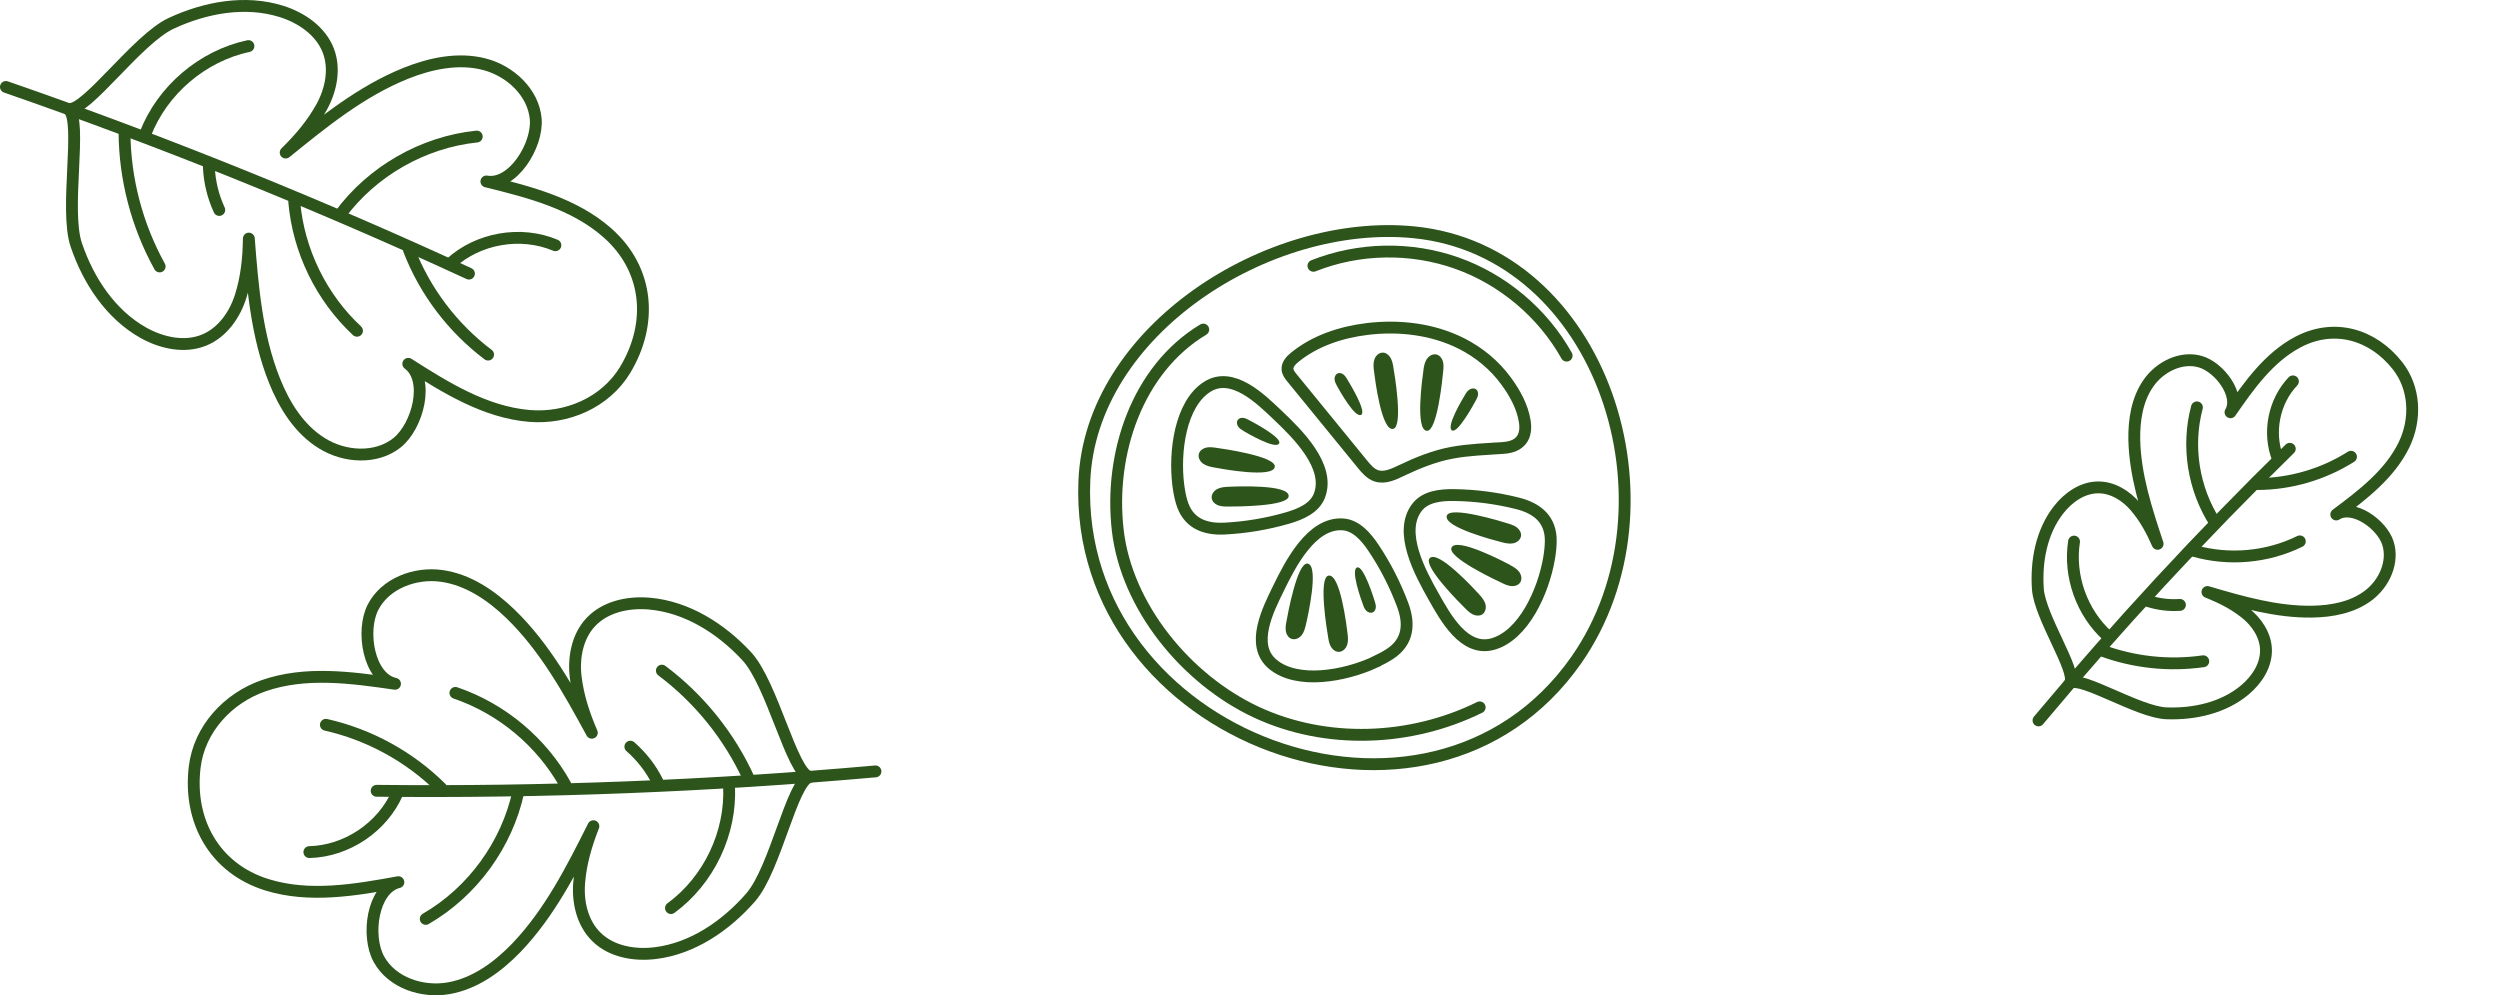 <svg width="422" height="168" viewBox="0 0 422 168" fill="none" xmlns="http://www.w3.org/2000/svg">
<path d="M183.037 81.224C184.053 55.777 214.113 36.787 238.643 39.208C270.525 42.347 284.364 85.239 266.092 111.393C241.273 146.912 181.303 124.534 183.037 81.234L183.037 81.224Z" stroke="#2C541B" stroke-width="2" stroke-miterlimit="10" stroke-linecap="round"/>
<path d="M249.771 119.403C238.104 125.162 223.827 125.71 212.04 120.2C200.254 114.691 190.161 102.426 188.676 89.503C187.192 76.581 191.964 62.333 203.113 55.628" stroke="#2C541B" stroke-width="2" stroke-miterlimit="10" stroke-linecap="round"/>
<path d="M261.479 94.266C261.658 93.259 261.748 92.303 261.768 91.446C261.857 87.71 259.506 85.797 256.128 84.96C252.641 84.083 249.044 83.615 245.448 83.565C243.196 83.535 240.655 83.804 239.25 85.568C235.903 89.762 239.808 96.816 241.97 100.652C243.933 104.129 247.131 110.088 252.003 108.713C257.135 107.258 260.502 99.935 261.479 94.276L261.479 94.266Z" stroke="#2C541B" stroke-width="2" stroke-miterlimit="10" stroke-linecap="round"/>
<path d="M249.652 100.304C250.09 100.782 250.529 101.29 250.718 101.898C250.907 102.515 250.788 103.273 250.27 103.661C249.841 103.98 249.234 103.97 248.745 103.771C248.257 103.572 247.849 103.203 247.46 102.824C246.514 101.898 240.117 95.521 241.333 94.226C242.718 92.741 248.835 99.407 249.652 100.294L249.652 100.304Z" fill="#2C541B"/>
<path d="M253.488 91.526C254.116 91.685 254.763 91.835 255.401 91.715C256.039 91.596 256.646 91.137 256.746 90.5C256.826 89.972 256.537 89.444 256.128 89.095C255.72 88.756 255.202 88.567 254.694 88.407C253.428 88.009 244.8 85.359 244.222 87.042C243.564 88.965 252.322 91.227 253.488 91.526Z" fill="#2C541B"/>
<path d="M254.883 95.372C255.451 95.671 256.039 95.999 256.427 96.517C256.816 97.036 256.965 97.783 256.607 98.321C256.308 98.769 255.74 98.968 255.212 98.939C254.684 98.919 254.175 98.709 253.687 98.48C252.482 97.922 244.312 94.086 245.009 92.452C245.806 90.589 253.827 94.794 254.893 95.352L254.883 95.372Z" fill="#2C541B"/>
<path d="M232.126 111.742C233.053 111.313 233.9 110.855 234.617 110.386C237.746 108.334 237.975 105.315 236.759 102.067C235.494 98.699 233.85 95.471 231.847 92.482C230.592 90.609 228.928 88.676 226.686 88.517C221.336 88.138 217.739 95.362 215.806 99.317C214.053 102.904 210.964 108.922 214.87 112.15C218.975 115.548 226.916 114.163 232.126 111.761L232.126 111.742Z" stroke="#2C541B" stroke-width="2" stroke-miterlimit="10" stroke-linecap="round"/>
<path d="M220.439 105.425C220.29 106.052 220.13 106.7 219.732 107.208C219.333 107.716 218.646 108.045 218.028 107.846C217.52 107.676 217.181 107.178 217.071 106.65C216.952 106.132 217.032 105.584 217.121 105.066C217.35 103.761 218.965 94.883 220.718 95.133C222.721 95.431 220.718 104.259 220.439 105.425Z" fill="#2C541B"/>
<path d="M230.064 102.067C230.203 102.446 230.353 102.824 230.642 103.103C230.931 103.382 231.379 103.532 231.738 103.362C232.037 103.223 232.206 102.884 232.236 102.555C232.266 102.226 232.176 101.898 232.086 101.589C231.847 100.802 230.163 95.481 229.107 95.78C227.902 96.119 229.815 101.37 230.074 102.067L230.064 102.067Z" fill="#2C541B"/>
<path d="M227.464 106.939C227.543 107.577 227.603 108.244 227.394 108.862C227.195 109.47 226.657 110.018 226.009 110.038C225.471 110.038 224.983 109.689 224.704 109.241C224.415 108.792 224.305 108.254 224.216 107.726C223.986 106.421 222.512 97.514 224.245 97.165C226.238 96.766 227.324 105.753 227.464 106.949L227.464 106.939Z" fill="#2C541B"/>
<path d="M198.899 81.891C199.028 82.907 199.208 83.844 199.447 84.671C200.463 88.268 203.263 89.404 206.74 89.224C210.337 89.035 213.904 88.437 217.361 87.431C219.523 86.803 221.874 85.797 222.701 83.705C224.674 78.713 218.875 73.114 215.687 70.085C212.798 67.335 207.985 62.572 203.731 65.322C199.257 68.212 198.181 76.202 198.899 81.901L198.899 81.891Z" stroke="#2C541B" stroke-width="2" stroke-miterlimit="10" stroke-linecap="round"/>
<path d="M209.918 72.745C209.569 72.546 209.221 72.326 209.002 71.998C208.772 71.669 208.713 71.201 208.942 70.872C209.141 70.603 209.5 70.503 209.819 70.533C210.147 70.563 210.456 70.702 210.745 70.862C211.473 71.24 216.404 73.851 215.926 74.837C215.378 75.963 210.556 73.133 209.908 72.755L209.918 72.745Z" fill="#2C541B"/>
<path d="M207.348 82.17C206.7 82.2 206.032 82.25 205.464 82.549C204.897 82.848 204.438 83.465 204.538 84.113C204.618 84.641 205.046 85.06 205.544 85.269C206.032 85.478 206.58 85.498 207.118 85.508C208.444 85.508 217.47 85.518 217.53 83.744C217.6 81.712 208.553 82.11 207.357 82.17L207.348 82.17Z" fill="#2C541B"/>
<path d="M204.887 78.902C204.249 78.783 203.601 78.633 203.073 78.255C202.545 77.876 202.187 77.198 202.376 76.581C202.525 76.073 203.014 75.714 203.532 75.574C204.05 75.435 204.598 75.495 205.126 75.564C206.441 75.744 215.378 77.019 215.189 78.783C214.97 80.795 206.072 79.121 204.897 78.902L204.887 78.902Z" fill="#2C541B"/>
<path d="M236.61 79.41C235.255 80.048 233.751 80.785 232.326 80.317C231.339 79.988 230.622 79.141 229.964 78.334C226.009 73.482 222.044 68.64 218.088 63.788C217.739 63.359 217.381 62.901 217.331 62.353C217.261 61.526 217.919 60.819 218.576 60.291C222.004 57.511 226.358 56.076 230.742 55.538C236.172 54.871 241.861 55.538 246.743 58.009C249.672 59.494 252.272 61.646 254.215 64.296C255.68 66.289 256.975 68.6 257.374 71.081C257.822 73.791 256.587 75.405 253.837 75.604C250.927 75.814 247.998 75.893 245.119 76.421C242.14 76.969 239.33 78.115 236.6 79.4L236.61 79.41Z" stroke="#2C541B" stroke-width="2" stroke-miterlimit="10" stroke-linecap="round"/>
<path d="M225.68 65.143C225.491 64.794 225.302 64.425 225.272 64.027C225.242 63.628 225.431 63.19 225.8 63.031C226.099 62.901 226.467 62.991 226.736 63.19C227.005 63.379 227.195 63.658 227.364 63.947C227.792 64.645 230.702 69.407 229.785 70.005C228.739 70.692 226.039 65.79 225.68 65.143Z" fill="#2C541B"/>
<path d="M231.927 62.622C231.847 61.984 231.788 61.317 231.987 60.699C232.186 60.081 232.724 59.533 233.372 59.523C233.91 59.514 234.398 59.872 234.677 60.321C234.966 60.769 235.076 61.307 235.175 61.835C235.404 63.14 236.899 72.047 235.165 72.396C233.173 72.805 232.077 63.818 231.927 62.622Z" fill="#2C541B"/>
<path d="M240.277 62.443C240.366 61.805 240.486 61.148 240.845 60.61C241.203 60.072 241.861 59.683 242.488 59.842C243.007 59.972 243.385 60.44 243.545 60.948C243.704 61.456 243.674 62.004 243.624 62.532C243.505 63.848 242.618 72.835 240.854 72.725C238.832 72.596 240.117 63.629 240.287 62.443L240.277 62.443Z" fill="#2C541B"/>
<path d="M247.271 66.667C247.48 66.329 247.699 65.98 248.038 65.761C248.377 65.541 248.845 65.482 249.164 65.721C249.423 65.92 249.533 66.279 249.493 66.608C249.463 66.936 249.313 67.235 249.154 67.534C248.765 68.251 246.095 73.153 245.119 72.665C244.003 72.107 246.892 67.315 247.281 66.677L247.271 66.667Z" fill="#2C541B"/>
<path d="M264.448 60.032C260.412 52.838 253.697 47.179 245.926 44.419C238.144 41.659 229.376 41.818 221.705 44.867" stroke="#2C541B" stroke-width="2" stroke-miterlimit="10" stroke-linecap="round"/>
<path d="M349.453 115.283C351.399 114.097 361.005 120.247 365.705 120.408C370.415 120.581 375.345 119.475 378.95 116.446C380.977 114.742 382.567 112.3 382.498 109.651C382.428 107.186 380.908 104.952 378.973 103.431C377.038 101.911 374.907 100.84 372.615 99.93C378.397 101.634 384.294 103.339 390.307 103.247C393.658 103.189 397.125 102.533 399.797 100.506C402.469 98.478 404.105 94.862 403.08 91.671C402.055 88.481 397.171 85.026 394.361 86.846C398.807 83.528 403.414 80.027 405.821 75.04C407.883 70.767 407.676 65.514 404.704 61.737C400.535 56.438 394.027 54.515 387.911 57.728C383.004 60.308 379.653 65.042 376.508 69.592C378.224 66.724 374.608 61.955 371.394 61.045C368.169 60.124 364.622 61.898 362.687 64.639C360.752 67.38 360.211 70.87 360.268 74.222C360.395 80.246 362.307 86.074 364.207 91.798C363.217 89.541 362.088 87.444 360.487 85.567C358.897 83.678 356.617 82.25 354.152 82.273C351.515 82.284 349.119 83.966 347.495 86.051C344.592 89.76 343.671 94.735 343.993 99.434C344.327 104.145 350.559 113.279 349.441 115.272L349.453 115.283Z" stroke="#2C541B" stroke-width="2" stroke-linecap="round" stroke-linejoin="round"/>
<path d="M386.517 75.754C371.625 90.324 357.469 105.631 344.097 121.606" stroke="#2C541B" stroke-width="2" stroke-linecap="round" stroke-linejoin="round"/>
<path d="M354.659 109.754C360.141 111.805 366.131 112.45 371.913 111.62" stroke="#2C541B" stroke-width="2" stroke-linecap="round" stroke-linejoin="round"/>
<path d="M355.788 107.382C351.411 103.443 349.199 97.246 350.098 91.418" stroke="#2C541B" stroke-width="2" stroke-linecap="round" stroke-linejoin="round"/>
<path d="M362.491 101.415C364.253 102.003 366.119 102.233 367.974 102.107" stroke="#2C541B" stroke-width="2" stroke-linecap="round" stroke-linejoin="round"/>
<path d="M370.346 92.984C376.22 94.666 382.716 94.09 388.21 91.383" stroke="#2C541B" stroke-width="2" stroke-linecap="round" stroke-linejoin="round"/>
<path d="M373.917 88.239C370.243 82.561 369.091 75.305 370.842 68.763" stroke="#2C541B" stroke-width="2" stroke-linecap="round" stroke-linejoin="round"/>
<path d="M381.069 81.709C386.621 81.686 392.15 80.073 396.849 77.101" stroke="#2C541B" stroke-width="2" stroke-linecap="round" stroke-linejoin="round"/>
<path d="M384.513 77.459C382.774 73.093 383.811 67.772 387.047 64.374" stroke="#2C541B" stroke-width="2" stroke-linecap="round" stroke-linejoin="round"/>
<path d="M136.639 131.135C133.651 130.41 130.355 115.38 126.026 110.744C121.697 106.086 115.941 102.438 109.612 101.889C106.053 101.581 102.207 102.394 99.746 104.987C97.461 107.404 96.78 110.986 97.176 114.282C97.571 117.578 98.582 120.632 99.9 123.686C96.011 116.545 92.012 109.294 86.189 103.647C82.937 100.505 79.004 97.824 74.522 97.209C70.039 96.594 65.029 98.483 62.964 102.504C60.898 106.525 62.261 114.479 66.677 115.424C59.272 114.348 51.538 113.293 44.484 115.754C38.442 117.863 33.63 123.071 32.861 129.509C31.784 138.54 36.157 146.582 45.056 149.351C52.197 151.57 59.909 150.251 67.248 148.911C62.876 150.01 61.777 158.008 63.974 161.941C66.172 165.896 71.248 167.588 75.708 166.819C80.169 166.05 84.014 163.238 87.156 159.986C92.781 154.119 96.516 146.736 100.164 139.463C98.956 142.561 98.033 145.637 97.769 148.955C97.483 152.273 98.296 155.811 100.669 158.14C103.196 160.645 107.085 161.326 110.623 160.886C116.929 160.117 122.554 156.25 126.729 151.46C130.904 146.648 133.673 131.992 136.639 131.157L136.639 131.135Z" stroke="#2C541B" stroke-width="2" stroke-linecap="round" stroke-linejoin="round"/>
<path d="M63.579 133.486C91.682 133.794 119.786 132.695 147.779 130.212" stroke="#2C541B" stroke-width="2" stroke-linecap="round" stroke-linejoin="round"/>
<path d="M126.4 131.443C123.126 124.257 118.028 117.929 111.722 113.205" stroke="#2C541B" stroke-width="2" stroke-linecap="round" stroke-linejoin="round"/>
<path d="M123.06 132.629C123.477 140.561 119.676 148.581 113.26 153.284" stroke="#2C541B" stroke-width="2" stroke-linecap="round" stroke-linejoin="round"/>
<path d="M110.974 131.926C109.854 129.685 108.294 127.685 106.404 126.037" stroke="#2C541B" stroke-width="2" stroke-linecap="round" stroke-linejoin="round"/>
<path d="M95.44 132.475C91.441 125.268 84.695 119.621 76.873 116.962" stroke="#2C541B" stroke-width="2" stroke-linecap="round" stroke-linejoin="round"/>
<path d="M87.508 133.596C85.596 142.517 79.773 150.537 71.863 155.108" stroke="#2C541B" stroke-width="2" stroke-linecap="round" stroke-linejoin="round"/>
<path d="M74.455 133.003C69.138 127.729 62.326 123.994 55.009 122.346" stroke="#2C541B" stroke-width="2" stroke-linecap="round" stroke-linejoin="round"/>
<path d="M67.117 133.772C64.612 139.595 58.547 143.682 52.219 143.835" stroke="#2C541B" stroke-width="2" stroke-linecap="round" stroke-linejoin="round"/>
<path d="M11.547 18.413C13.986 20.303 10.822 35.354 12.887 41.375C14.931 47.395 18.688 53.087 24.226 56.185C27.346 57.921 31.191 58.756 34.487 57.393C37.563 56.119 39.651 53.13 40.639 49.966C41.628 46.802 41.958 43.594 42.002 40.276C42.639 48.384 43.298 56.624 46.308 64.183C47.978 68.38 50.483 72.445 54.328 74.818C58.152 77.213 63.513 77.543 67.029 74.73C70.545 71.895 72.566 64.095 68.919 61.414C75.225 65.435 81.861 69.566 89.31 70.204C95.682 70.753 102.208 67.962 105.548 62.403C110.228 54.603 109.525 45.484 102.537 39.309C96.934 34.365 89.353 32.41 82.102 30.63C86.541 31.421 90.804 24.566 90.43 20.083C90.035 15.579 86.102 11.953 81.729 10.832C77.356 9.712 72.676 10.701 68.501 12.371C60.964 15.403 54.526 20.633 48.22 25.752C50.593 23.423 52.681 20.984 54.285 18.084C55.889 15.183 56.614 11.602 55.405 8.503C54.109 5.185 50.857 2.966 47.451 1.911C41.364 0.022 34.685 1.252 28.906 3.933C23.127 6.614 14.601 18.853 11.547 18.413V18.413Z" stroke="#2C541B" stroke-width="2" stroke-linecap="round" stroke-linejoin="round"/>
<path d="M79.158 46.187C53.648 34.41 27.544 23.884 1 14.678" stroke="#2C541B" stroke-width="2" stroke-linecap="round" stroke-linejoin="round"/>
<path d="M21.018 22.324C21.061 30.213 23.127 38.079 26.95 44.978" stroke="#2C541B" stroke-width="2" stroke-linecap="round" stroke-linejoin="round"/>
<path d="M24.533 22.61C27.412 15.205 34.157 9.448 41.936 7.778" stroke="#2C541B" stroke-width="2" stroke-linecap="round" stroke-linejoin="round"/>
<path d="M35.256 28.191C35.366 30.696 35.959 33.157 37.014 35.442" stroke="#2C541B" stroke-width="2" stroke-linecap="round" stroke-linejoin="round"/>
<path d="M49.67 34.08C50.374 42.298 54.219 50.208 60.261 55.833" stroke="#2C541B" stroke-width="2" stroke-linecap="round" stroke-linejoin="round"/>
<path d="M57.383 36.277C62.788 28.916 71.38 23.994 80.476 23.049" stroke="#2C541B" stroke-width="2" stroke-linecap="round" stroke-linejoin="round"/>
<path d="M69.028 42.166C71.709 49.153 76.411 55.35 82.388 59.854" stroke="#2C541B" stroke-width="2" stroke-linecap="round" stroke-linejoin="round"/>
<path d="M76.038 44.473C80.696 40.188 87.903 38.936 93.748 41.397" stroke="#2C541B" stroke-width="2" stroke-linecap="round" stroke-linejoin="round"/>
</svg>
